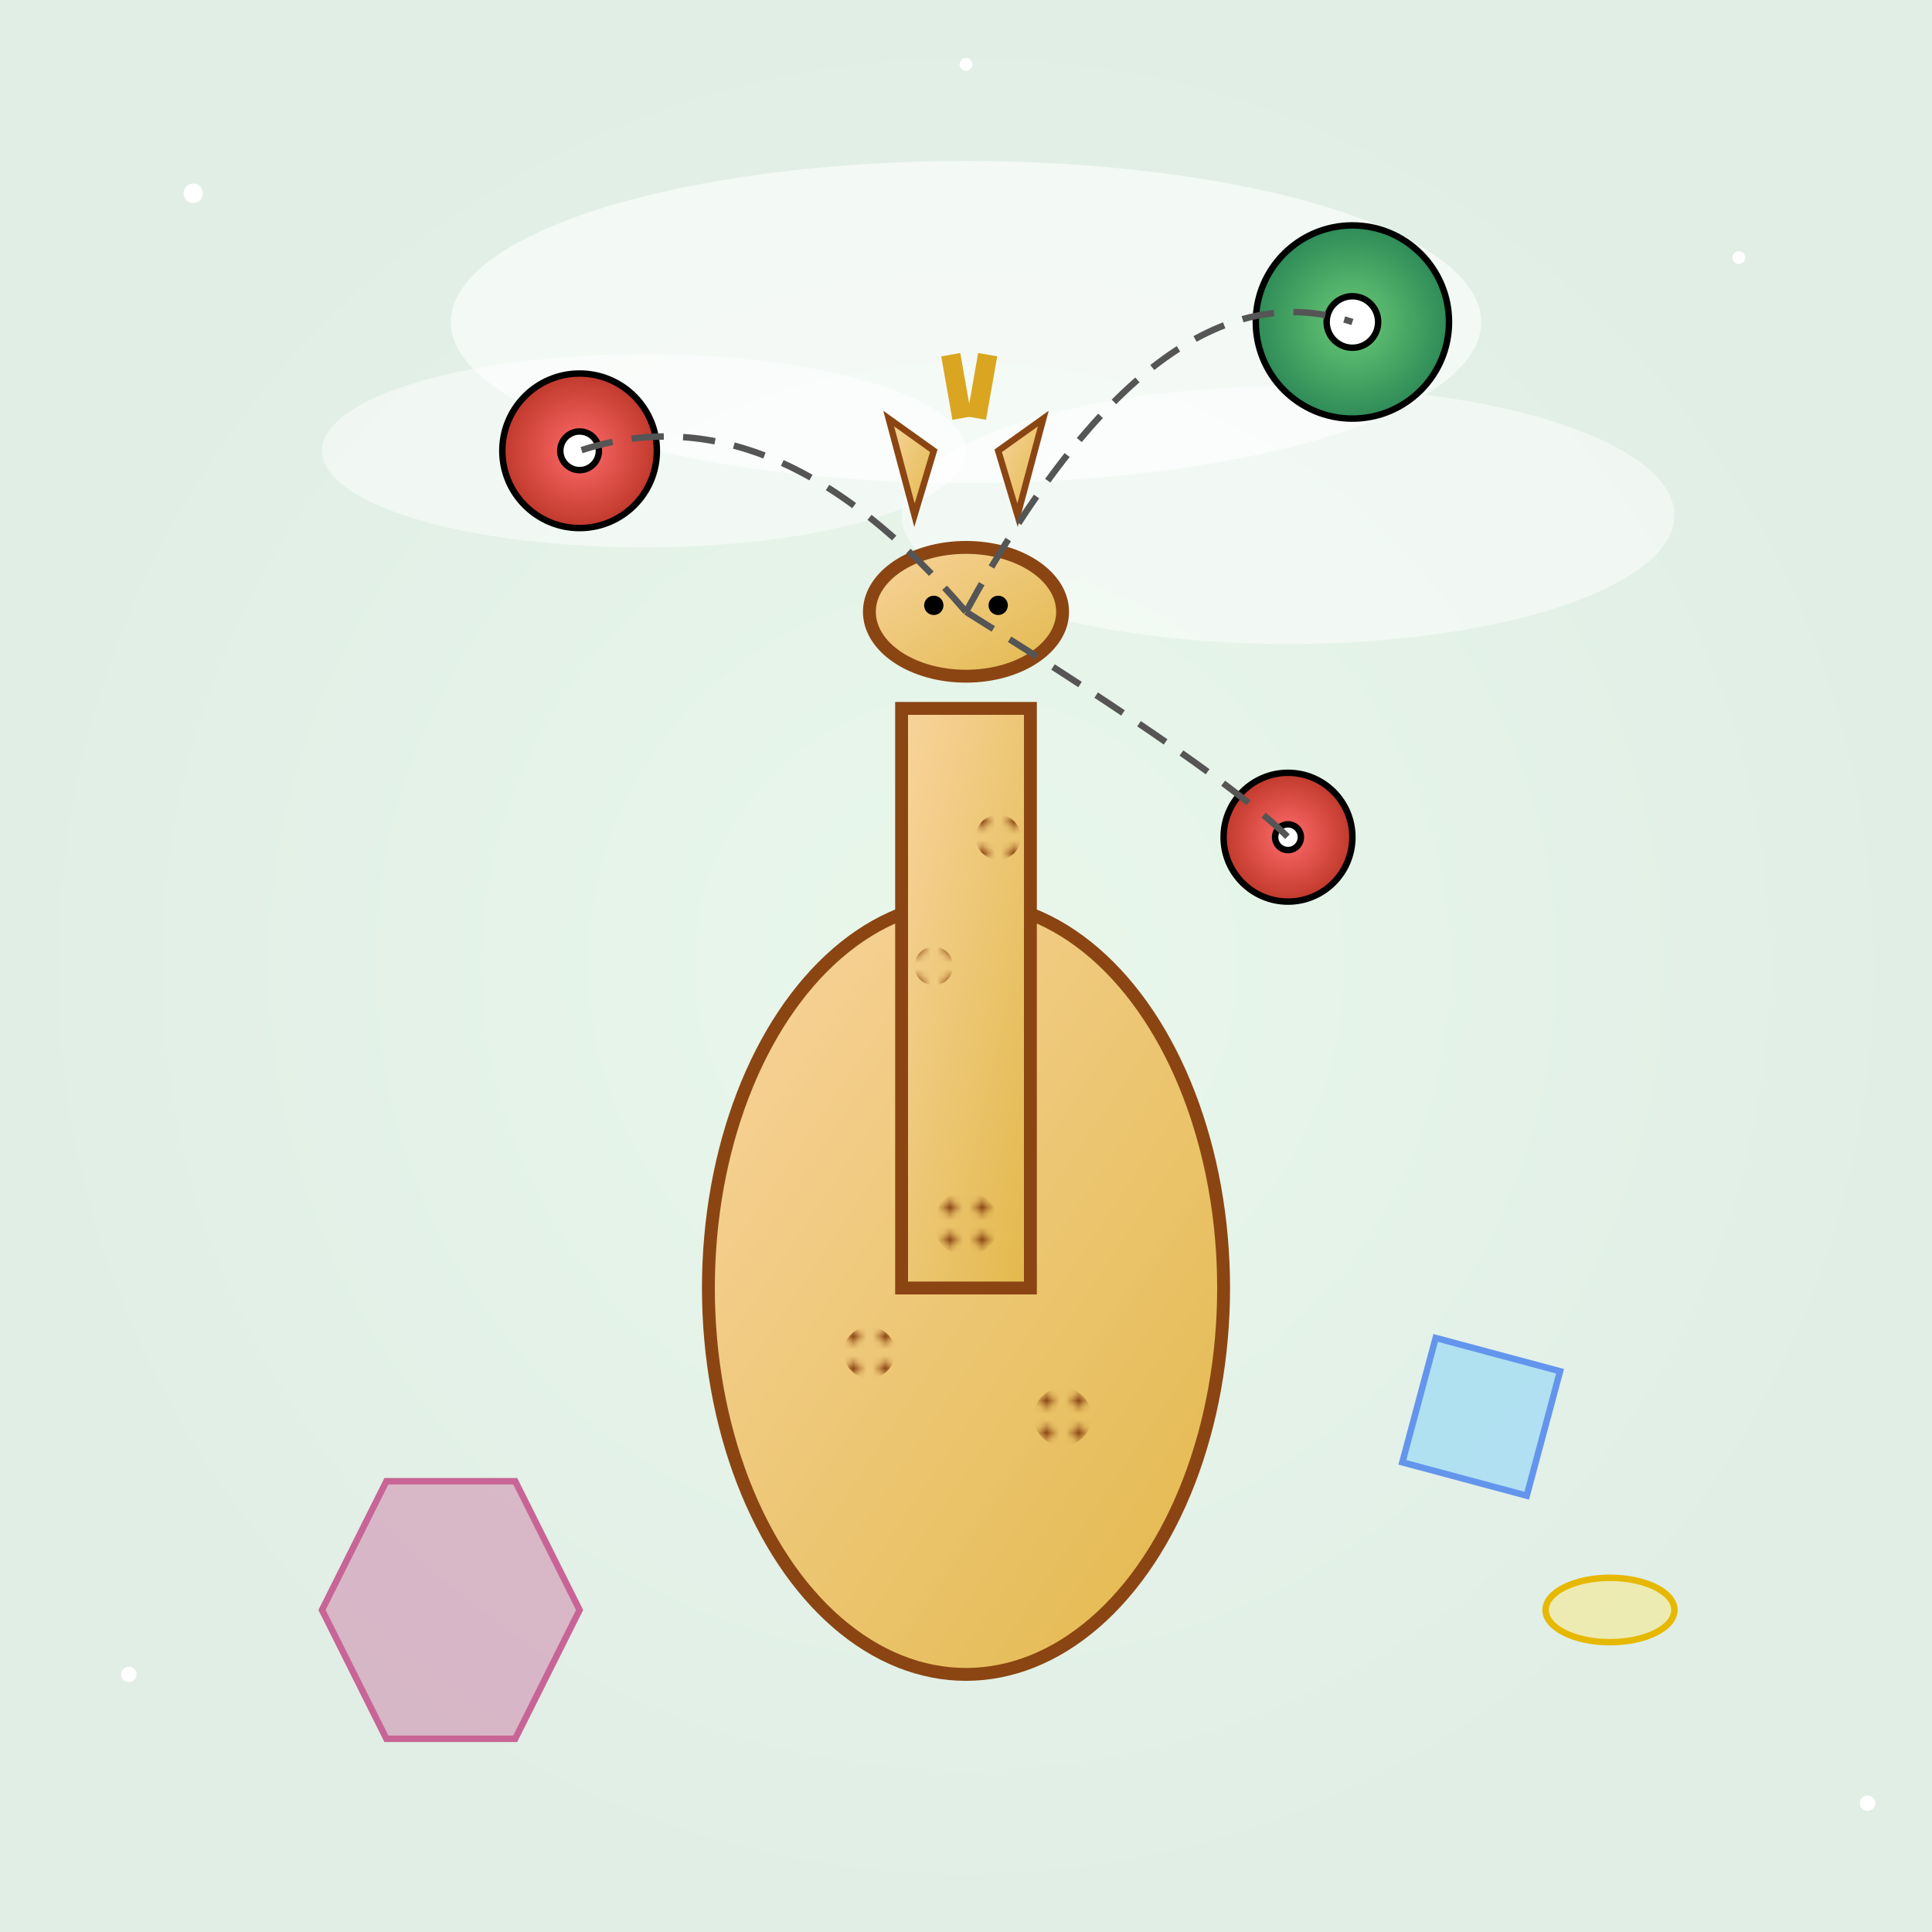 <svg viewBox="0 0 300 300" xmlns="http://www.w3.org/2000/svg">
  <defs>
    <linearGradient id="giraffeBody" x1="0" y1="0" x2="1" y2="1">
      <stop offset="0%" stop-color="#F8D49D"/>
      <stop offset="100%" stop-color="#E2B84A"/>
    </linearGradient>
    <radialGradient id="planetGradient1" cx="50%" cy="50%" r="50%">
      <stop offset="0%" stop-color="#FF6B6B" />
      <stop offset="100%" stop-color="#C0392B" />
    </radialGradient>
    <radialGradient id="planetGradient2" cx="50%" cy="50%" r="50%">
      <stop offset="0%" stop-color="#6BCB77" />
      <stop offset="100%" stop-color="#2E8B57" />
    </radialGradient>
    <pattern id="spots" x="0" y="0" width="5" height="5" patternUnits="userSpaceOnUse">
      <circle cx="2.5" cy="2.5" r="1" fill="#8B4513" />
    </pattern>
  </defs>
  <!-- Background -->
  <rect width="300" height="300" fill="url(#planetGradient2)" opacity="0.15"/>
  <!-- Surreal clouds -->
  <ellipse cx="150" cy="50" rx="80" ry="25" fill="white" opacity="0.6"/>
  <ellipse cx="200" cy="80" rx="60" ry="20" fill="white" opacity="0.5"/>
  <ellipse cx="100" cy="70" rx="50" ry="15" fill="white" opacity="0.5"/>
  <!-- Giraffe body -->
  <g id="giraffe">
    <!-- Body -->
    <ellipse cx="150" cy="200" rx="40" ry="60" fill="url(#giraffeBody)" stroke="#8B4513" stroke-width="2"/>
    <!-- Neck -->
    <rect x="140" y="110" width="20" height="90" fill="url(#giraffeBody)" stroke="#8B4513" stroke-width="2"/>
    <!-- Spots -->
    <circle cx="150" cy="190" r="5" fill="url(#spots)"/>
    <circle cx="135" cy="210" r="4" fill="url(#spots)"/>
    <circle cx="165" cy="220" r="4.5" fill="url(#spots)"/>
    <circle cx="155" cy="130" r="3.5" fill="url(#spots)"/>
    <circle cx="145" cy="150" r="3" fill="url(#spots)"/>
    <!-- Head -->
    <ellipse cx="150" cy="95" rx="15" ry="10" fill="url(#giraffeBody)" stroke="#8B4513" stroke-width="2"/>
    <!-- Ears -->
    <polygon points="142,80 138,65 145,70" fill="url(#giraffeBody)" stroke="#8B4513" stroke-width="1"/>
    <polygon points="158,80 162,65 155,70" fill="url(#giraffeBody)" stroke="#8B4513" stroke-width="1"/>
    <!-- Horns -->
    <rect x="147" y="55" width="3" height="10" fill="#DAA520" transform="rotate(-10 148.5 60)"/>
    <rect x="151" y="55" width="3" height="10" fill="#DAA520" transform="rotate(10 152.5 60)"/>
    <!-- Eyes -->
    <circle cx="145" cy="94" r="1.5" fill="#000"/>
    <circle cx="155" cy="94" r="1.5" fill="#000"/>
  </g>
  <!-- Juggling Planets -->
  <g id="planets" stroke="black" stroke-width="1">
    <!-- Planet 1 -->
    <circle cx="90" cy="70" r="12" fill="url(#planetGradient1)"/>
    <circle cx="90" cy="70" r="3" fill="white"/>
    <!-- Planet 2 -->
    <circle cx="210" cy="50" r="15" fill="url(#planetGradient2)"/>
    <circle cx="210" cy="50" r="4" fill="white"/>
    <!-- Planet 3 -->
    <circle cx="200" cy="130" r="10" fill="url(#planetGradient1)"/>
    <circle cx="200" cy="130" r="2" fill="white"/>
    <!-- Orbits connecting the planets with the giraffe's mouth area -->
    <path d="M150,95 Q120,60 90,70" stroke="#555" stroke-dasharray="5,3" fill="none"/>
    <path d="M150,95 Q180,40 210,50" stroke="#555" stroke-dasharray="5,3" fill="none"/>
    <path d="M150,95 Q190,120 200,130" stroke="#555" stroke-dasharray="5,3" fill="none"/>
  </g>
  <!-- Surreal elements -->
  <!-- Floating geometric shapes around -->
  <polygon points="50,250 60,230 80,230 90,250 80,270 60,270" fill="rgba(200,100,150,0.4)" stroke="#C86496" stroke-width="1"/>
  <rect x="220" y="210" width="20" height="20" fill="rgba(100,200,255,0.4)" stroke="#6495ED" stroke-width="1" transform="rotate(15 230 220)"/>
  <ellipse cx="250" cy="250" rx="10" ry="5" fill="rgba(255,230,100,0.4)" stroke="#E6B800" stroke-width="1"/>
  <!-- Embellishing stars -->
  <g fill="#FFF">
    <circle cx="30" cy="30" r="1.5"/>
    <circle cx="270" cy="40" r="1"/>
    <circle cx="290" cy="280" r="1.2"/>
    <circle cx="20" cy="260" r="1.2"/>
    <circle cx="150" cy="10" r="1"/>
  </g>
</svg>